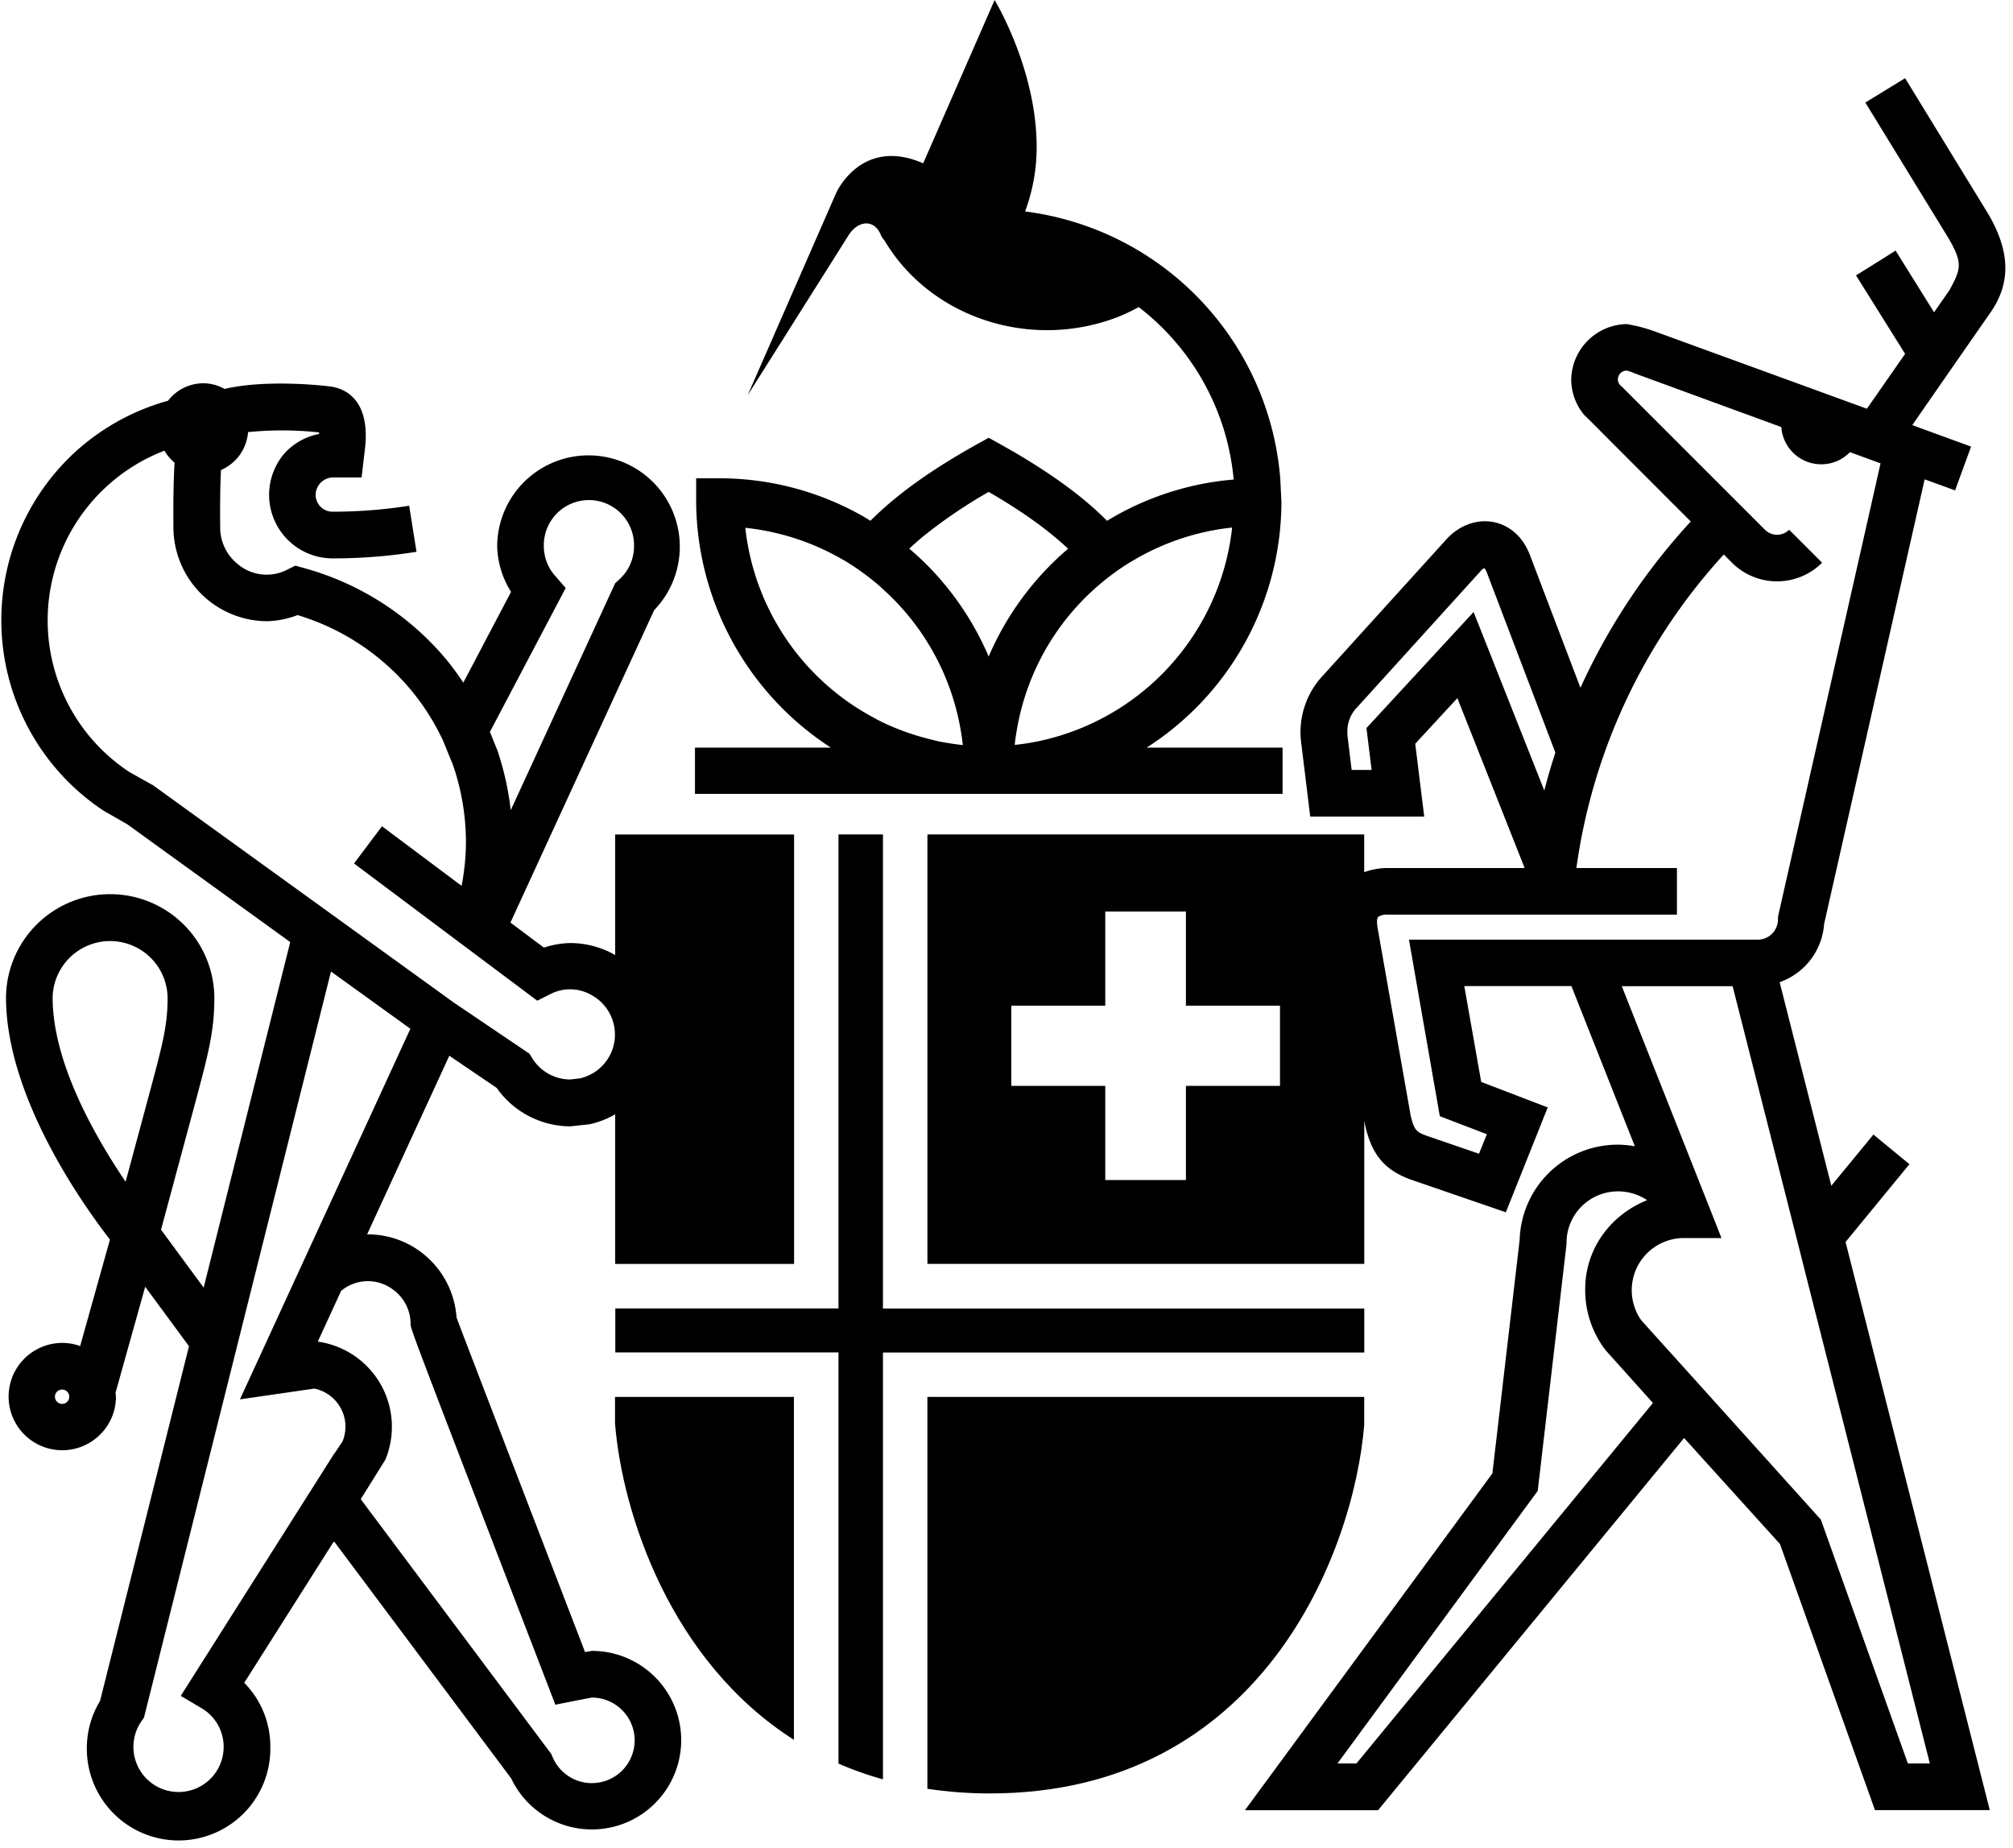 <svg xmlns="http://www.w3.org/2000/svg" width="219" height="201" fill="none" viewBox="0 0 219 201">
  <path fill="#000" d="M216.503 34.068c1.766-2.524 2.73-5.887-.254-10.886l-8.988-14.676-2.163 1.324-2.163 1.325 2.045 3.337 6.935 11.313c.832 1.394 1.185 2.262 1.185 3.053 0 .791-.394 1.564-1.005 2.7l-1.685 2.414-4.183-6.71-1.604 1.015-.551.342-2.153 1.343 2.576 4.11 2.766 4.425-2.987 4.29-1.17 1.678s-22.81-8.315-23.325-8.499a17.115 17.115 0 0 0-2.807-.71 6.15 6.15 0 0 0-6.034 6.034 6.048 6.048 0 0 0 1.416 3.86l.755.735a5884.35 5884.35 0 0 0 10.834 10.85 68.468 68.468 0 0 0-12.001 18.09l-5.43-14.264c-.989-2.749-2.914-3.532-3.97-3.753-1.784-.368-3.679.283-5.088 1.759L143.908 73.51a8.985 8.985 0 0 0-2.343 7.325l.978 8.002h12.402l-.978-7.925 4.584-4.963 7.321 18.483h-14.9a7.384 7.384 0 0 0-2.557.453v-4.11h-47.519V137.5h47.526v-15.566l.078.42c.735 3.274 2.119 4.904 4.915 5.949l10.411 3.579 4.555-11.405-7.237-2.774-1.839-10.426h11.655l6.898 17.424a11.097 11.097 0 0 0-1.865-.173 10.668 10.668 0 0 0-10.669 10.669v-.294s-2.815 24.112-2.962 25.385l-26.923 36.644h14.484l33.292-40.492 10.434 11.534 10.334 28.947h12.491l-15.692-61.808 6.95-8.462-3.918-3.223-4.58 5.57-5.622-22.148a7.251 7.251 0 0 0 4.838-6.328l10.938-48.375 3.311 1.203 1.74-4.765-6.398-2.336s6.696-9.657 8.462-12.181Zm-28.969 26.257.894.894a6.945 6.945 0 0 0 9.805 0l-3.587-3.587a1.862 1.862 0 0 1-2.631 0l-15.481-15.481c-.162-.148-.291-.276-.291-.276a.926.926 0 0 1-.228-.6.96.96 0 0 1 .96-.96l.438.121.317.14 16.066 5.886a4.35 4.35 0 0 0 2.849 3.784 4.352 4.352 0 0 0 4.616-1.057l3.329 1.218-1.968 8.715-9.128 40.333-.062.276v.287a2.207 2.207 0 0 1-2.208 2.208h-37.938l3.355 19.204 5.122 1.961-.858 2.123-5.783-1.987c-.968-.368-1.28-.548-1.656-2.181 0-.022-3.598-20.423-3.598-20.423a3.587 3.587 0 0 1-.055-.603.987.987 0 0 1 .11-.56 1.643 1.643 0 0 1 1.06-.257h31.456v-5.07h-10.938a63.356 63.356 0 0 1 16.03-34.108h.003Zm9.253 79.648 13.167 51.874h-2.391l-9.466-26.526-11.578-12.858-3.433-3.811-4.521-5.011a5.676 5.676 0 0 1 4.54-8.955h4.179l-1.361-3.451-9.485-23.947h12.06c.427 1.685 3.267 12.877 6.747 26.581l1.542 6.104Zm-47.566-56.209h-2.171l-.427-3.51a5.972 5.972 0 0 1-.04-.654 3.735 3.735 0 0 1 1.104-2.697l13.502-14.893a.633.633 0 0 1 .298-.191c.036.033.139.106.283.5l7.443 19.554a64.395 64.395 0 0 0-1.203 4.132l-7.693-19.425-11.656 12.622.56 4.562Zm-9.967 34.37h-10.235v10.242h-8.774v-10.242h-10.224v-8.73h10.224V99.161h8.774v10.246h10.235v8.727Zm8.315 73.71h-2.06l21.783-29.65 3.135-26.857v-.147a5.587 5.587 0 0 1 5.581-5.581 5.689 5.689 0 0 1 3.186.956c-3.915 1.568-6.736 5.236-6.736 9.698a10.708 10.708 0 0 0 2.24 6.648l5.129 5.718-32.258 39.215Z"/>
  <path fill="#000" d="M148.418 151.971h-47.525V194.6c2.244.338 4.51.507 6.78.507 29.587 0 39.59-26.205 40.742-40.061l.003-3.075Zm-79.3 0H66.91v2.895c.82 9.908 6.056 25.867 19.462 34.406v-37.301H69.118Z"/>
  <path fill="#000" d="M146.237 147.137h2.186v-4.783H96.059V90.777h-4.838v51.569H66.94v4.783h24.282v44.73a37.152 37.152 0 0 0 4.838 1.714v-46.436h50.178Z"/>
  <path fill="#000" d="m22.157 140.077-4.639-6.299 3.47-12.877c1.695-6.294 2.332-8.649 2.332-12.398a11.334 11.334 0 0 0-22.667 0c0 10.927 8.572 22.828 11.31 26.349-.655 2.329-2.171 7.759-3.242 11.582a5.793 5.793 0 0 0-5.184.645 5.834 5.834 0 0 0 5.475 10.242 5.828 5.828 0 0 0 3.602-5.391l-.044-.419 3.226-11.526 4.765 6.471a61569.822 61569.822 0 0 1-9.676 38.586 9.868 9.868 0 0 0-1.435 4.974 9.982 9.982 0 1 0 19.959 0 9.838 9.838 0 0 0-2.837-6.946l9.76-15.401 19.279 25.798a9.718 9.718 0 0 0 18.495-3.861 9.719 9.719 0 0 0-9.72-10.009l-.736.129c-4.997-12.973-13.308-34.565-13.98-36.386a9.728 9.728 0 0 0-3.937-7.178 9.632 9.632 0 0 0-5.71-1.876h-.085l8.944-19.433 5.15 3.495a9.845 9.845 0 0 0 8.014 4.187l2.093-.228c.98-.215 1.92-.58 2.788-1.082v16.28H86.39V90.781H66.927v13.123l-.051-.033a9.834 9.834 0 0 0-4.834-1.277 9.637 9.637 0 0 0-2.866.497l-3.642-2.726 5.073-11.037L71.17 66.374a9.934 9.934 0 1 0-17.08-6.904 9.789 9.789 0 0 0 1.509 4.919l-5.195 9.878a29.608 29.608 0 0 0-1.954-2.645 30.816 30.816 0 0 0-15.385-9.827l-.935-.258-.868.43a4.874 4.874 0 0 1-5.486-.676 5.076 5.076 0 0 1-1.82-3.874c-.026-2.494 0-4.658.088-6.284a4.903 4.903 0 0 0 2.943-4.124 37.236 37.236 0 0 1 7.726.033v.17a6.828 6.828 0 0 0-3.698 2.037 6.914 6.914 0 0 0 5.17 11.497h.434a57.561 57.561 0 0 0 8.693-.717l-.798-5.01a53.043 53.043 0 0 1-7.962.647h-.419a1.84 1.84 0 0 1-1.792-1.862 1.913 1.913 0 0 1 1.862-1.862h3.134l.394-3.344c.519-5.346-2.42-6.354-3.708-6.538-1.546-.22-7.487-.735-11.59.254a4.783 4.783 0 0 0-2.299-.618 4.857 4.857 0 0 0-3.852 1.899A24.811 24.811 0 0 0 7.82 49.506a24.864 24.864 0 0 0 3.451 38.692l2.575 1.472 17.73 12.818-4.117 16.427-5.302 21.162Zm10.228-19.93 3.624-14.458 8.638 6.228-18.542 40.319 8.094-1.174a4.243 4.243 0 0 1 3.385 4.128 4.26 4.26 0 0 1-.328 1.637l-.736 1.104-.21.283-16.643 26.276 2.244 1.335a4.855 4.855 0 0 1 2.42 4.195 4.904 4.904 0 0 1-4.089 4.86 4.899 4.899 0 0 1-5.46-3.246 4.906 4.906 0 0 1 .613-4.396l.265-.368 16.725-66.723Zm29.16-56.183-1.144-1.31a4.85 4.85 0 0 1-1.236-3.207 4.906 4.906 0 0 1 8.423-3.557 4.906 4.906 0 0 1 1.389 3.557 4.838 4.838 0 0 1-1.66 3.638l-.393.368-10.927 23.745-.434.942a31.176 31.176 0 0 0-1.472-6.564l-.794-1.95 8.248-15.662ZM16.624 85.41l-.261-.14-2.296-1.288a19.752 19.752 0 0 1-2.748-30.797 19.817 19.817 0 0 1 6.57-4.157c.29.496.663.938 1.104 1.306-.136 2.207-.147 4.963-.125 7.126a10.239 10.239 0 0 0 10.147 10.121 9.93 9.93 0 0 0 3.359-.666 25.721 25.721 0 0 1 12.189 7.973 25.79 25.79 0 0 1 3.638 5.684l1.078 2.645a25.876 25.876 0 0 1 1.413 8.37 25.378 25.378 0 0 1-.475 4.782l-8.66-6.482-3.043 4.047 11.681 8.749.63.471 7.626 5.71 1.402-.703a4.652 4.652 0 0 1 4.525.107 4.894 4.894 0 0 1 2.52 4.091v.445a4.887 4.887 0 0 1-3.833 4.514l-1.049.118a4.877 4.877 0 0 1-4.124-2.333l-.287-.467-8.307-5.618-1.391-1.008-31.283-22.6Zm-9.087 66.524a.78.78 0 1 1-.019-.158l.019.158Zm-1.81-43.413a6.255 6.255 0 0 1 12.508 0c0 3.083-.544 5.096-2.155 11.082l-2.414 8.958c-3.234-4.783-7.94-12.88-7.94-20.054v.014Zm58.658 85.465a4.655 4.655 0 0 1-4.286-2.877l-.121-.291-20.735-27.729c.559-.883 2.685-4.297 2.685-4.297a9.358 9.358 0 0 0-7.09-12.796l-.264-.044 2.539-5.519a4.537 4.537 0 0 1 5.621-.158 4.608 4.608 0 0 1 1.935 3.753c0 .544 0 .544 14.992 39.454l.758 1.972 2.436-.486 1.538-.29a4.653 4.653 0 0 1 4.652 4.652 4.65 4.65 0 0 1-4.652 4.652l-.008.004Z"/>
  <path fill="#000" d="M139.534 86.366v-5.033h-14.786a31.813 31.813 0 0 0 14.661-26.762l-.128-2.538a31.861 31.861 0 0 0-27.759-29.028 20.088 20.088 0 0 0 1.247-7.726c-.235-8.17-4.562-15.275-4.562-15.275l-7.77 17.762c-6.762-2.943-9.477 3.245-9.477 3.245l-9.617 21.982s10.235-16.22 10.956-17.372c1.041-1.666 2.837-1.84 3.558 0 .08.206.276.39.5.754 5.011 8.223 15.82 11.773 25.294 8.094a20.115 20.115 0 0 0 2.233-1.063 26.724 26.724 0 0 1 10.331 18.763 31.55 31.55 0 0 0-13.778 4.489c-2.749-2.786-6.623-5.556-11.634-8.345l-1.243-.688-1.233.685c-4.731 2.63-8.428 5.242-11.143 7.87l-.49.474c-.26-.158-.515-.324-.78-.475a31.607 31.607 0 0 0-15.654-4.146h-2.524v2.538a32.118 32.118 0 0 0 14.657 26.762H75.608v5.033h63.927ZM86.387 58.53a26.618 26.618 0 0 1 5.092 2.233c.147.085.302.162.449.25.574.346 1.133.714 1.677 1.104.71.5 1.395 1.041 2.053 1.608.136.118.265.246.397.368a26.597 26.597 0 0 1 8.378 14.87c.128.692.239 1.388.316 2.094a32.765 32.765 0 0 1-2.443-.368c-.478-.096-.945-.22-1.413-.342a26.552 26.552 0 0 1-4.834-1.748c-.368-.18-.736-.368-1.103-.577a26.69 26.69 0 0 1-13.87-20.603c1.8.19 3.576.562 5.301 1.111Zm21.173-5.018c3.679 2.123 6.519 4.187 8.642 6.184a31.927 31.927 0 0 0-8.642 11.73 31.945 31.945 0 0 0-6.678-9.934 32.26 32.26 0 0 0-1.96-1.803 30.154 30.154 0 0 1 1.96-1.692 55.062 55.062 0 0 1 6.678-4.485Zm26.489 3.878a26.732 26.732 0 0 1-21.217 23.277c-.802.158-1.611.29-2.439.368.073-.707.187-1.406.316-2.097a26.577 26.577 0 0 1 8.775-15.235 26.94 26.94 0 0 1 2.053-1.608c.71-.504 1.398-.927 2.126-1.343a26.567 26.567 0 0 1 10.386-3.362Z"/>
</svg>
